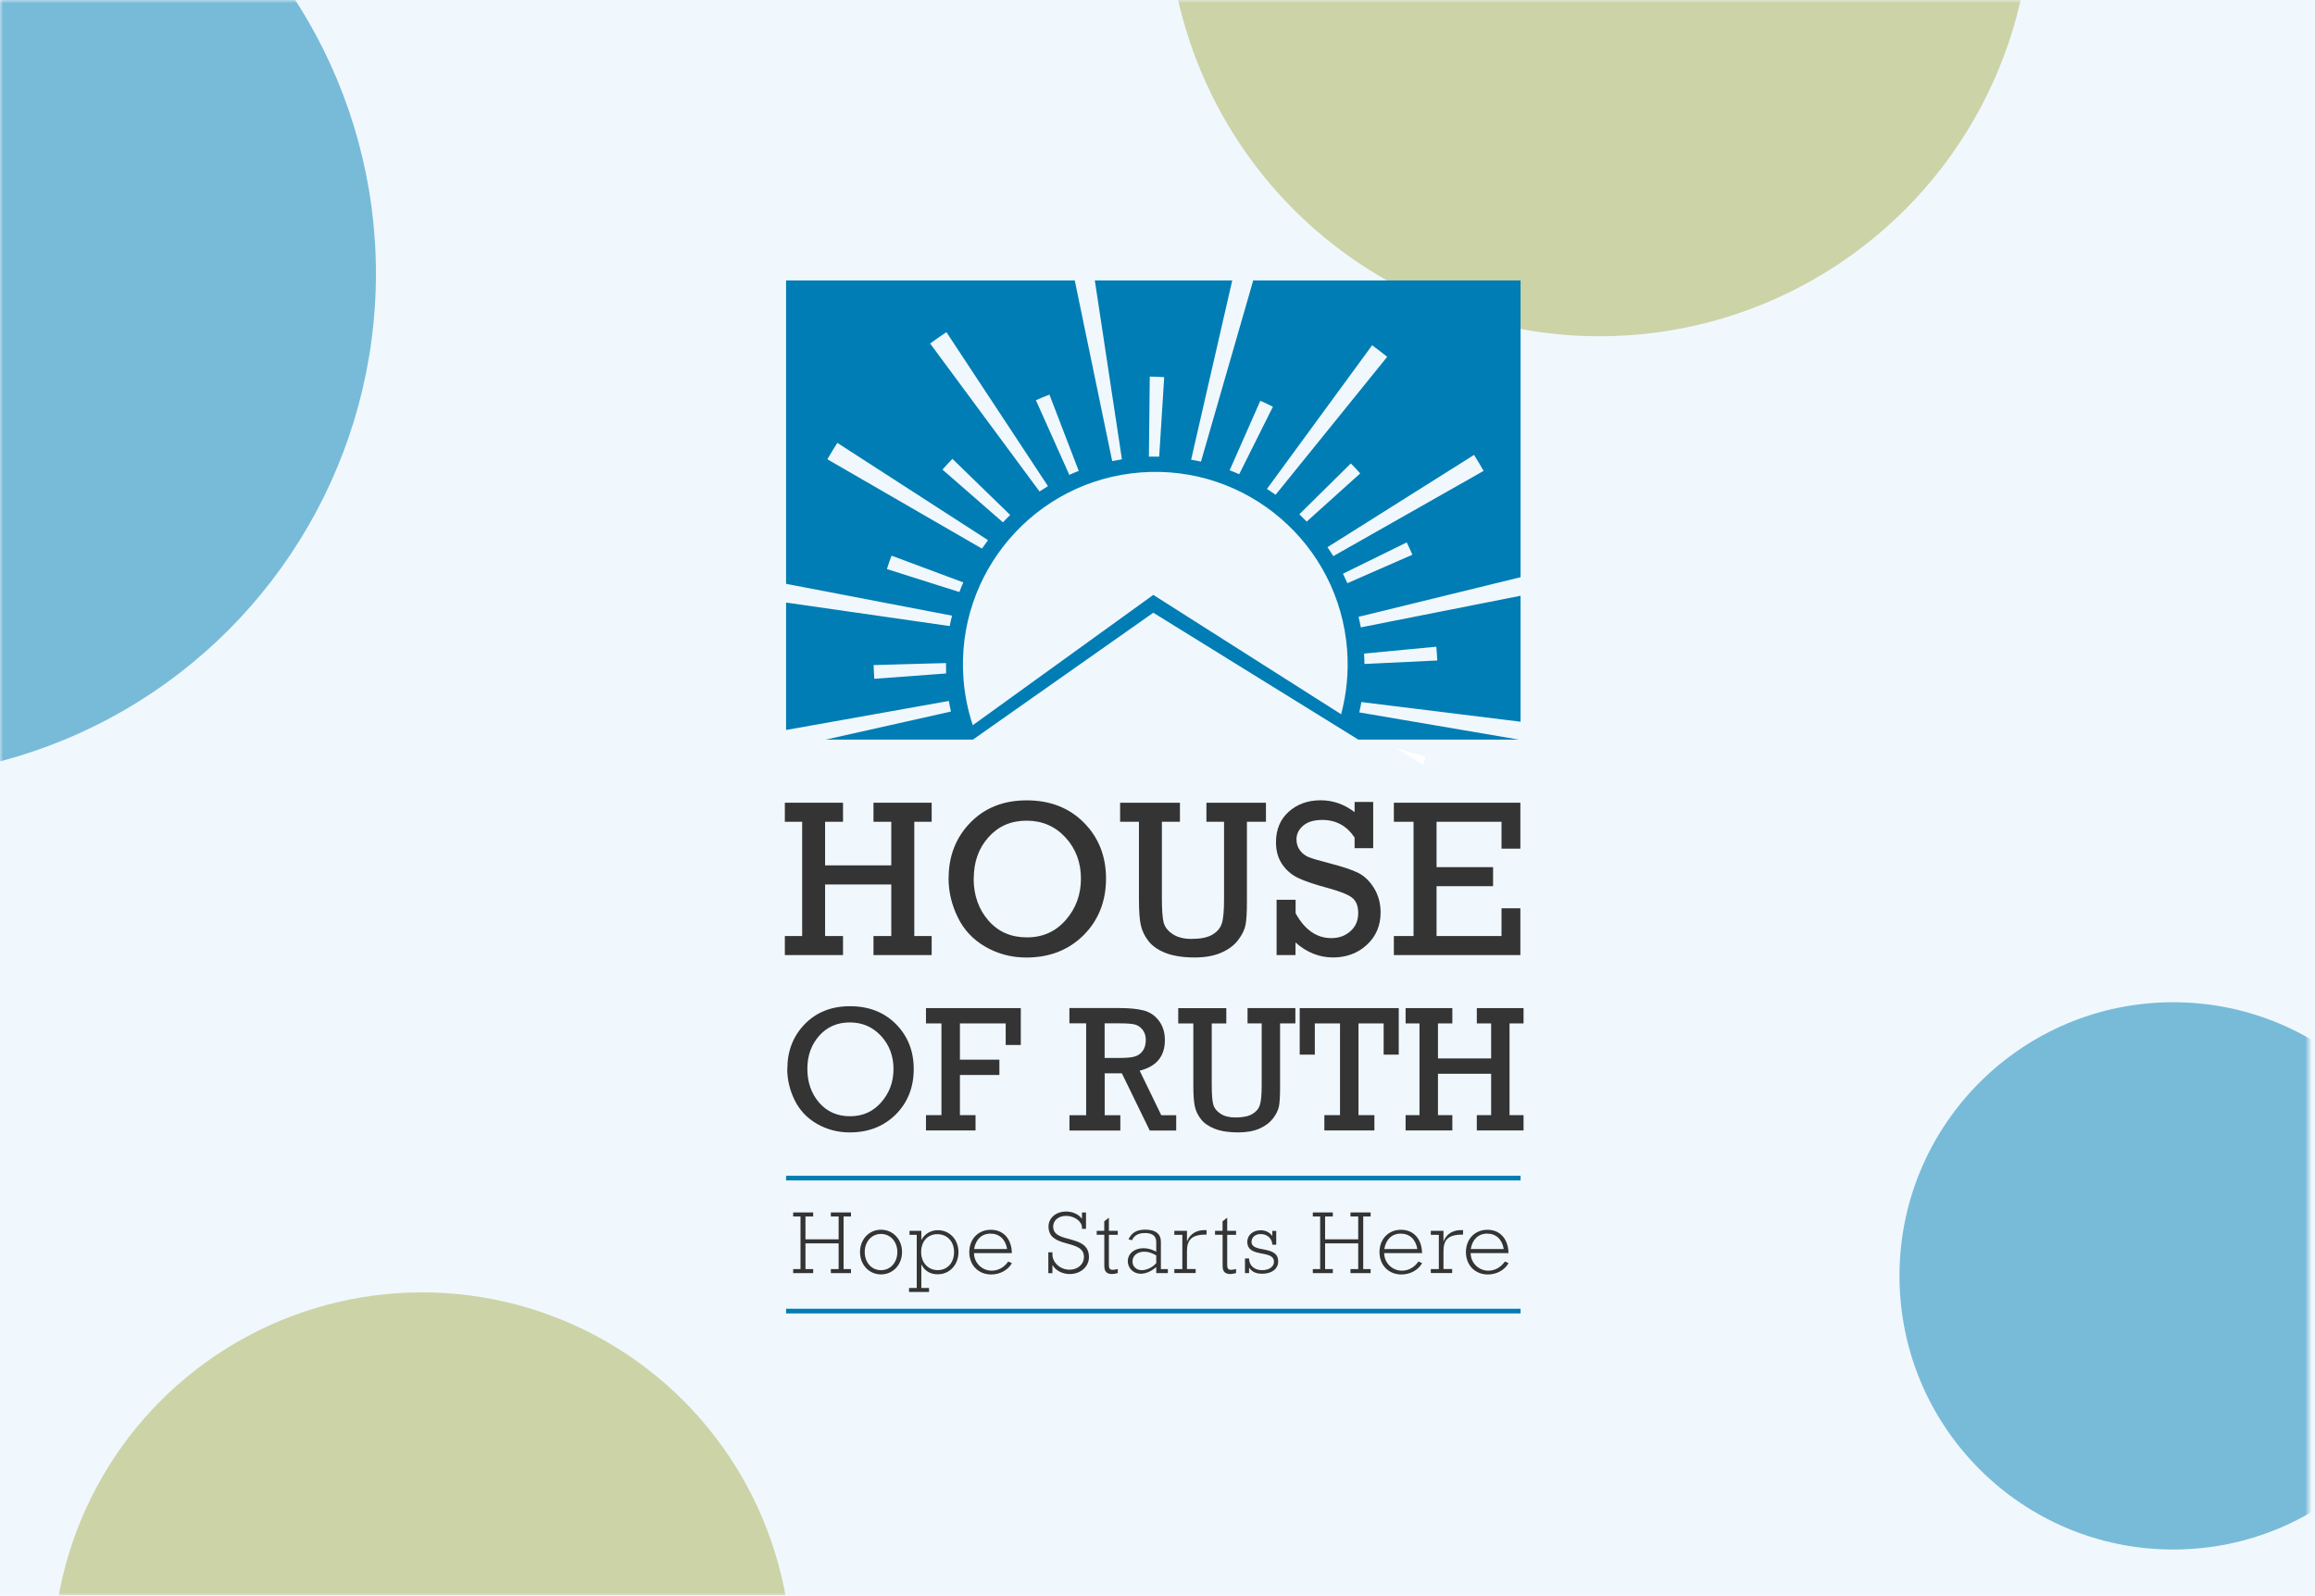 <?xml version="1.0" encoding="UTF-8"?> <svg xmlns="http://www.w3.org/2000/svg" width="351" height="242" viewBox="0 0 351 242" fill="none"><rect width="351" height="242" fill="#F0F8FD"></rect><mask id="mask0_2701_13516" style="mask-type:alpha" maskUnits="userSpaceOnUse" x="0" y="0" width="350" height="242"><rect width="350" height="242" fill="#393A96"></rect></mask><g mask="url(#mask0_2701_13516)"><g opacity="0.5" filter="url(#filter0_f_2701_13516)"><circle cx="-19.5" cy="41.5" r="76.5" fill="#007DB4"></circle></g><g opacity="0.5" filter="url(#filter1_f_2701_13516)"><circle cx="329.5" cy="193.5" r="41.5" fill="#007DB4"></circle></g><g opacity="0.5" filter="url(#filter2_f_2701_13516)"><circle cx="242.5" cy="-14.5" r="65.5" fill="#A8AE51"></circle></g><g opacity="0.5" filter="url(#filter3_f_2701_13516)"><circle cx="64" cy="252" r="56" fill="#A8AE51"></circle></g><path d="M119.186 178.669H230.549" stroke="#007DB4" stroke-width="0.71" stroke-miterlimit="10"></path><path d="M119.186 198.84H230.549" stroke="#007DB4" stroke-width="0.71" stroke-miterlimit="10"></path><path d="M120.26 192.469H121.373V184.492H120.26V183.879H123.293V184.492H122.124V187.956H127.152V184.492H125.974V183.879H129.025V184.492H127.903V192.469H129.025V193.082H125.974V192.469H127.152V188.569H122.124V192.469H123.293V193.082H120.26V192.469Z" fill="#343434"></path><path d="M133.578 186.498C135.396 186.498 136.769 187.965 136.769 189.888C136.769 191.81 135.387 193.277 133.578 193.277C131.769 193.277 130.396 191.81 130.396 189.888C130.396 187.965 131.76 186.498 133.578 186.498ZM133.578 192.636C134.997 192.636 136.055 191.476 136.055 189.888C136.055 188.3 134.997 187.139 133.578 187.139C132.159 187.139 131.111 188.309 131.111 189.888C131.111 191.466 132.15 192.636 133.578 192.636Z" fill="#343434"></path><path d="M138.988 187.278H137.902V186.665H139.693V188.021H139.72C140.212 187.111 141.14 186.572 142.206 186.572C143.978 186.572 145.323 187.993 145.323 189.887C145.323 191.782 144.024 193.259 142.169 193.259C141.056 193.259 140.193 192.748 139.72 191.791H139.693V195.33H140.861V195.942H137.828V195.33H138.997V187.269L138.988 187.278ZM142.178 192.627C143.644 192.627 144.655 191.513 144.655 189.887C144.655 188.262 143.598 187.176 142.113 187.176C140.629 187.176 139.665 188.299 139.665 189.887C139.665 191.476 140.704 192.627 142.178 192.627Z" fill="#343434"></path><path d="M147.677 190.036C147.677 191.513 148.883 192.711 150.367 192.711C151.36 192.711 152.25 192.209 152.871 191.318L153.428 191.578C152.807 192.637 151.61 193.287 150.284 193.287C148.345 193.287 146.963 191.875 146.963 189.897C146.963 187.919 148.317 186.507 150.228 186.507C152.139 186.507 153.382 187.9 153.419 190.046H147.668L147.677 190.036ZM152.695 189.423C152.454 187.947 151.517 187.092 150.182 187.092C148.846 187.092 147.937 187.975 147.696 189.423H152.705H152.695Z" fill="#343434"></path><path d="M158.947 189.925H159.569V190.24C159.569 191.503 160.765 192.562 162.166 192.562C163.381 192.562 164.346 191.773 164.346 190.612C164.346 187.844 158.975 189.432 158.975 186.015C158.975 184.752 160.06 183.74 161.656 183.74C162.62 183.74 163.511 184.148 164.021 184.808H164.049V183.888H164.661V186.368H164.049V186.173C164.049 185.235 162.908 184.399 161.628 184.399C160.506 184.399 159.68 185.086 159.68 186.015C159.68 188.708 165.106 187.055 165.106 190.649C165.106 192.116 163.845 193.221 162.184 193.221C161.099 193.221 160.088 192.711 159.597 191.884H159.569V193.091H158.947V189.934V189.925Z" fill="#343434"></path><path d="M166.285 187.278V186.665H167.426V185.226L168.131 184.668V186.665H169.476V187.278H168.131V191.745C168.131 192.488 168.252 192.766 169.476 192.46V193.073C168.242 193.426 167.435 193.166 167.435 192.042V187.269H166.294L166.285 187.278Z" fill="#343434"></path><path d="M175.309 192.163C174.512 192.841 173.714 193.175 172.944 193.175C171.859 193.175 170.996 192.339 170.996 191.281C170.996 190.129 171.989 189.303 173.361 189.303C174.001 189.303 174.604 189.46 175.309 189.832V188.346C175.309 187.51 174.781 186.999 173.603 186.999C172.61 186.999 171.979 187.352 171.627 188.095L171.098 187.956C171.599 186.925 172.36 186.489 173.658 186.489C175.309 186.489 176.014 187.222 176.014 188.309V192.469H177.072V193.082H175.309V192.163ZM175.309 190.398C174.576 189.98 174.103 189.832 173.482 189.832C172.425 189.832 171.71 190.445 171.71 191.318C171.71 192.079 172.304 192.636 173.12 192.636C173.862 192.636 174.781 192.191 175.309 191.568V190.408V190.398Z" fill="#343434"></path><path d="M178.049 192.469H179.264V187.278H178.049V186.665H179.969V188.235H179.997C180.442 187.083 181.509 186.47 182.937 186.563V187.241C180.488 187.204 179.969 188.197 179.969 189.804V192.46H181.286V193.073H178.049V192.46V192.469Z" fill="#343434"></path><path d="M184.223 187.278V186.665H185.364V185.226L186.069 184.668V186.665H187.413V187.278H186.069V191.745C186.069 192.488 186.189 192.766 187.413 192.46V193.073C186.18 193.426 185.373 193.166 185.373 192.042V187.269H184.232L184.223 187.278Z" fill="#343434"></path><path d="M188.762 190.863H189.383C189.383 191.921 190.181 192.636 191.368 192.636C192.407 192.636 193.158 192.107 193.158 191.364C193.158 189.442 189.114 190.863 189.114 188.327C189.114 187.324 189.977 186.582 191.118 186.582C191.86 186.582 192.453 186.851 192.88 187.417H192.908V186.674H193.502V188.773H192.908C192.88 187.835 192.147 187.157 191.146 187.157C190.144 187.157 189.754 187.817 189.754 188.337C189.754 190.101 193.798 188.755 193.798 191.308C193.798 192.441 192.834 193.175 191.359 193.175C190.45 193.175 189.819 192.887 189.411 192.284H189.383V193.082H188.762V190.863Z" fill="#343434"></path><path d="M199.049 192.469H200.162V184.492H199.049V183.879H202.082V184.492H200.913V187.956H205.931V184.492H204.763V183.879H207.814V184.492H206.692V192.469H207.814V193.082H204.763V192.469H205.931V188.569H200.913V192.469H202.082V193.082H199.049V192.469Z" fill="#343434"></path><path d="M209.872 190.036C209.872 191.513 211.078 192.711 212.562 192.711C213.555 192.711 214.445 192.209 215.067 191.318L215.623 191.578C215.002 192.637 213.805 193.287 212.479 193.287C210.54 193.287 209.158 191.875 209.158 189.897C209.158 187.919 210.512 186.507 212.423 186.507C214.334 186.507 215.577 187.9 215.614 190.046H209.863L209.872 190.036ZM214.891 189.423C214.649 187.947 213.713 187.092 212.377 187.092C211.041 187.092 210.132 187.975 209.891 189.423H214.9H214.891Z" fill="#343434"></path><path d="M216.939 192.469H218.155V187.278H216.939V186.665H218.86V188.235H218.887C219.333 187.083 220.399 186.47 221.828 186.563V187.241C219.379 187.204 218.86 188.197 218.86 189.804V192.46H220.177V193.073H216.939V192.46V192.469Z" fill="#343434"></path><path d="M222.978 190.036C222.978 191.513 224.184 192.711 225.668 192.711C226.66 192.711 227.551 192.209 228.172 191.318L228.729 191.578C228.107 192.637 226.911 193.287 225.584 193.287C223.646 193.287 222.264 191.875 222.264 189.897C222.264 187.919 223.618 186.507 225.529 186.507C227.439 186.507 228.682 187.9 228.72 190.046H222.969L222.978 190.036ZM227.996 189.423C227.755 187.947 226.818 187.092 225.482 187.092C224.147 187.092 223.238 187.975 222.996 189.423H228.005H227.996Z" fill="#343434"></path><path d="M119.378 162.083C119.378 159.39 120.259 157.133 122.012 155.322C123.775 153.512 126.066 152.601 128.885 152.601C131.705 152.601 134.061 153.512 135.851 155.322C137.642 157.133 138.541 159.409 138.541 162.139C138.541 164.869 137.632 167.219 135.805 169.03C133.978 170.841 131.659 171.741 128.839 171.741C127.049 171.741 125.398 171.314 123.886 170.451C122.383 169.596 121.252 168.398 120.491 166.866C119.74 165.334 119.359 163.736 119.359 162.083M122.411 162.092C122.411 164.126 123.005 165.835 124.192 167.219C125.379 168.593 126.947 169.29 128.885 169.29C130.824 169.29 132.382 168.584 133.616 167.172C134.85 165.761 135.471 164.08 135.471 162.12C135.471 160.161 134.84 158.471 133.588 157.115C132.327 155.75 130.75 155.062 128.848 155.062C126.947 155.062 125.407 155.731 124.211 157.078C123.014 158.424 122.411 160.096 122.411 162.092Z" fill="#343434"></path><path d="M142.743 169.122V155.211H140.396V152.889H154.774V158.48H152.483V155.211H145.544V160.709H151.527V163.03H145.544V169.122H147.91V171.444H140.396V169.122H142.743Z" fill="#343434"></path><path d="M164.682 169.122V155.202H162.141V152.88H169.672C171.249 152.88 172.492 153.001 173.42 153.251C174.347 153.493 175.108 154.013 175.711 154.802C176.314 155.592 176.62 156.567 176.62 157.746C176.62 160.198 175.349 161.74 172.798 162.38L176.073 169.132H178.336V171.453H174.32L170.099 162.78H167.493V169.132H169.867V171.453H162.15V169.132H164.691L164.682 169.122ZM167.483 160.449H169.672C170.73 160.449 171.509 160.384 172.01 160.244C172.511 160.105 172.928 159.826 173.244 159.399C173.559 158.981 173.726 158.406 173.726 157.7C173.726 157.096 173.559 156.585 173.234 156.168C172.91 155.75 172.511 155.49 172.038 155.369C171.565 155.257 170.841 155.202 169.858 155.202H167.483V160.449Z" fill="#343434"></path><path d="M183.726 155.211V164.498C183.726 165.937 183.8 166.931 183.948 167.488C184.097 168.036 184.458 168.51 185.043 168.9C185.627 169.29 186.388 169.475 187.306 169.475C188.41 169.475 189.254 169.308 189.838 168.974C190.423 168.64 190.812 168.194 191.007 167.627C191.202 167.061 191.295 166.067 191.295 164.628V155.211H189.152V152.889H196.405V155.211H194.086V164.906C194.086 166.216 194.031 167.163 193.92 167.757C193.808 168.352 193.511 168.965 193.02 169.615C192.528 170.255 191.842 170.775 190.951 171.166C190.061 171.556 188.985 171.741 187.714 171.741C186.314 171.741 185.145 171.565 184.208 171.203C183.271 170.84 182.575 170.358 182.102 169.754C181.629 169.15 181.314 168.51 181.166 167.822C181.008 167.135 180.934 166.076 180.934 164.637V155.22H178.643V152.899H185.933V155.22H183.735L183.726 155.211Z" fill="#343434"></path><path d="M203.173 169.122V155.211H199.352V159.947H197.061V152.889H212.078V159.947H209.787V155.211H205.974V169.122H208.386V171.444H200.799V169.122H203.173Z" fill="#343434"></path><path d="M215.223 169.122V155.211H213.117V152.889H220.204V155.211H218.024V160.523H226.085V155.211H223.914V152.889H231.001V155.211H228.876V169.122H231.001V171.444H223.914V169.122H226.085V162.845H218.024V169.122H220.204V171.444H213.117V169.122H215.223Z" fill="#343434"></path><path d="M121.623 141.959V124.63H118.998V121.742H127.819V124.63H125.101V131.242H135.138V124.63H132.438V121.742H141.26V124.63H138.625V141.959H141.26V144.847H132.438V141.959H135.138V134.139H125.101V141.959H127.819V144.847H118.998V141.959H121.623Z" fill="#343434"></path><path d="M143.83 133.192C143.83 129.84 144.924 127.026 147.113 124.769C149.302 122.513 152.159 121.38 155.675 121.38C159.19 121.38 162.121 122.513 164.347 124.769C166.583 127.026 167.696 129.858 167.696 133.257C167.696 136.656 166.555 139.582 164.282 141.838C162.01 144.095 159.116 145.219 155.61 145.219C153.374 145.219 151.324 144.68 149.451 143.612C147.577 142.544 146.167 141.058 145.23 139.145C144.293 137.232 143.82 135.254 143.82 133.192M147.623 133.211C147.623 135.746 148.365 137.873 149.849 139.591C151.334 141.309 153.281 142.163 155.693 142.163C158.105 142.163 160.043 141.29 161.583 139.535C163.123 137.78 163.893 135.681 163.893 133.248C163.893 130.815 163.114 128.707 161.546 127.007C159.978 125.308 158.012 124.463 155.647 124.463C153.281 124.463 151.371 125.299 149.877 126.97C148.384 128.642 147.642 130.722 147.642 133.211" fill="#343434"></path><path d="M176.165 124.63V136.192C176.165 137.984 176.258 139.229 176.434 139.916C176.62 140.603 177.074 141.188 177.807 141.671C178.54 142.154 179.477 142.395 180.627 142.395C182 142.395 183.048 142.191 183.781 141.773C184.513 141.355 184.996 140.798 185.237 140.092C185.478 139.386 185.589 138.142 185.589 136.359V124.63H182.918V121.742H191.943V124.63H189.058V136.703C189.058 138.328 188.994 139.516 188.854 140.25C188.715 140.984 188.344 141.755 187.732 142.563C187.129 143.361 186.266 144.011 185.163 144.485C184.059 144.968 182.714 145.209 181.128 145.209C179.384 145.209 177.928 144.986 176.768 144.541C175.609 144.095 174.737 143.491 174.143 142.739C173.559 141.987 173.169 141.188 172.975 140.334C172.78 139.479 172.687 138.161 172.687 136.359V124.63H169.83V121.742H178.902V124.63H176.165Z" fill="#343434"></path><path d="M193.558 144.847V136.461H196.442V138.504C197.824 141.021 199.633 142.275 201.869 142.275C203.009 142.275 203.974 141.922 204.753 141.225C205.542 140.529 205.931 139.619 205.931 138.486C205.931 137.353 205.607 136.601 204.967 136.118C204.327 135.635 203.111 135.161 201.331 134.678C199.262 134.121 197.732 133.601 196.739 133.109C195.747 132.617 194.949 131.911 194.355 131.001C193.762 130.091 193.465 129.004 193.465 127.75C193.465 125.809 194.105 124.268 195.394 123.107C196.683 121.955 198.297 121.37 200.245 121.37C202.091 121.37 203.807 121.965 205.384 123.163V121.621H208.204V128.633H205.384V127.026C204.197 125.243 202.574 124.351 200.486 124.351C199.225 124.351 198.26 124.639 197.583 125.224C196.906 125.809 196.572 126.497 196.572 127.305C196.572 127.927 196.739 128.465 197.082 128.939C197.426 129.413 197.861 129.756 198.39 129.979C198.919 130.202 199.967 130.508 201.525 130.908C203.566 131.437 205.041 131.929 205.959 132.394C206.877 132.858 207.666 133.62 208.334 134.697C208.992 135.774 209.326 137 209.326 138.402C209.326 140.371 208.63 142.005 207.248 143.287C205.866 144.569 204.141 145.209 202.1 145.209C200.06 145.209 198.112 144.448 196.424 142.934V144.847H193.539H193.558Z" fill="#343434"></path><path d="M214.323 141.959V124.63H211.336V121.742H230.518V128.707H227.661V124.63H217.81V131.511H226.381V134.399H217.81V141.959H227.661V137.752H230.518V144.847H211.336V141.959H214.323Z" fill="#343434"></path><path d="M215.801 115.993C215.93 115.585 216.069 115.176 216.19 114.777L211.654 113.449L215.791 116.003L215.801 115.993Z" fill="white"></path><path d="M206.096 108.053C206.217 107.533 206.319 107.004 206.412 106.474L230.547 109.455V90.353L206.328 95.145C206.226 94.606 206.115 94.077 205.985 93.547L230.547 87.539V42.535H190.012L182.091 70.015C181.599 69.903 181.098 69.801 180.597 69.718L186.831 42.535H165.998L170.107 69.662C169.615 69.746 169.124 69.829 168.632 69.931L162.955 42.535H119.184V88.542L144.348 93.371C144.218 93.891 144.098 94.42 143.996 94.95L119.184 91.383V110.709L143.866 106.307C143.959 106.846 144.061 107.385 144.181 107.914L125.203 112.167H147.521L174.865 92.925L205.948 112.167H230.268L206.096 108.044V108.053ZM217.774 98.088C217.839 98.776 217.885 99.472 217.923 100.169L206.875 100.698C206.875 100.178 206.847 99.649 206.82 99.119L217.774 98.079V98.088ZM132.559 102.955C132.513 102.258 132.476 101.562 132.457 100.865L143.43 100.559C143.43 101.088 143.43 101.608 143.449 102.138L132.559 102.945V102.955ZM224.944 71.417L202.154 84.344C201.876 83.88 201.579 83.434 201.273 82.988L223.497 68.993C223.998 69.783 224.48 70.6 224.944 71.417ZM198.119 79.106C197.757 78.726 197.386 78.354 197.006 77.992L204.816 70.284C205.298 70.776 205.781 71.287 206.235 71.798L198.119 79.106ZM210.326 54.116L193.407 75.039C192.98 74.732 192.535 74.445 192.09 74.157L208.044 52.361C208.814 52.927 209.575 53.512 210.326 54.116ZM191.088 60.784C191.728 61.062 192.378 61.369 192.999 61.685L187.888 71.919C187.415 71.705 186.933 71.51 186.441 71.324L191.088 60.784ZM174.327 57.115C175.051 57.115 175.783 57.153 176.516 57.199L175.756 69.253C175.236 69.244 174.717 69.253 174.197 69.253L174.327 57.106V57.115ZM159.115 59.846L163.558 71.417C163.076 71.603 162.603 71.807 162.13 72.021L157.065 60.7C157.742 60.394 158.429 60.106 159.115 59.846ZM143.495 50.373L158.893 73.73C158.457 73.99 158.03 74.259 157.612 74.537L141.028 52.101C141.835 51.506 142.66 50.921 143.495 50.373ZM153.16 78.103C152.789 78.466 152.418 78.837 152.066 79.218L142.901 71.222C143.384 70.665 143.894 70.117 144.404 69.588L153.169 78.103H153.16ZM126.957 67.164L149.802 81.92C149.487 82.338 149.181 82.765 148.884 83.202L125.445 69.653C125.927 68.817 126.437 67.981 126.957 67.164ZM134.479 86.294C134.692 85.617 134.924 84.929 135.175 84.27L146.055 88.328C145.842 88.811 145.647 89.294 145.461 89.786L134.47 86.304L134.479 86.294ZM203.341 108.322L174.865 90.223L147.493 109.985C146.76 107.765 146.268 105.416 146.083 102.973C144.868 86.889 156.898 72.866 172.964 71.649C189.029 70.433 203.035 82.478 204.25 98.562C204.501 101.943 204.167 105.23 203.341 108.322ZM204.278 88.44C204.065 87.957 203.851 87.483 203.62 87.01L213.285 82.264C213.591 82.877 213.878 83.508 214.147 84.131L204.278 88.449V88.44Z" fill="#007DB4"></path></g><defs><filter id="filter0_f_2701_13516" x="-196" y="-135" width="353" height="353" filterUnits="userSpaceOnUse" color-interpolation-filters="sRGB"><feFlood flood-opacity="0" result="BackgroundImageFix"></feFlood><feBlend mode="normal" in="SourceGraphic" in2="BackgroundImageFix" result="shape"></feBlend><feGaussianBlur stdDeviation="50" result="effect1_foregroundBlur_2701_13516"></feGaussianBlur></filter><filter id="filter1_f_2701_13516" x="188" y="52" width="283" height="283" filterUnits="userSpaceOnUse" color-interpolation-filters="sRGB"><feFlood flood-opacity="0" result="BackgroundImageFix"></feFlood><feBlend mode="normal" in="SourceGraphic" in2="BackgroundImageFix" result="shape"></feBlend><feGaussianBlur stdDeviation="50" result="effect1_foregroundBlur_2701_13516"></feGaussianBlur></filter><filter id="filter2_f_2701_13516" x="77" y="-180" width="331" height="331" filterUnits="userSpaceOnUse" color-interpolation-filters="sRGB"><feFlood flood-opacity="0" result="BackgroundImageFix"></feFlood><feBlend mode="normal" in="SourceGraphic" in2="BackgroundImageFix" result="shape"></feBlend><feGaussianBlur stdDeviation="50" result="effect1_foregroundBlur_2701_13516"></feGaussianBlur></filter><filter id="filter3_f_2701_13516" x="-92" y="96" width="312" height="312" filterUnits="userSpaceOnUse" color-interpolation-filters="sRGB"><feFlood flood-opacity="0" result="BackgroundImageFix"></feFlood><feBlend mode="normal" in="SourceGraphic" in2="BackgroundImageFix" result="shape"></feBlend><feGaussianBlur stdDeviation="50" result="effect1_foregroundBlur_2701_13516"></feGaussianBlur></filter></defs></svg> 